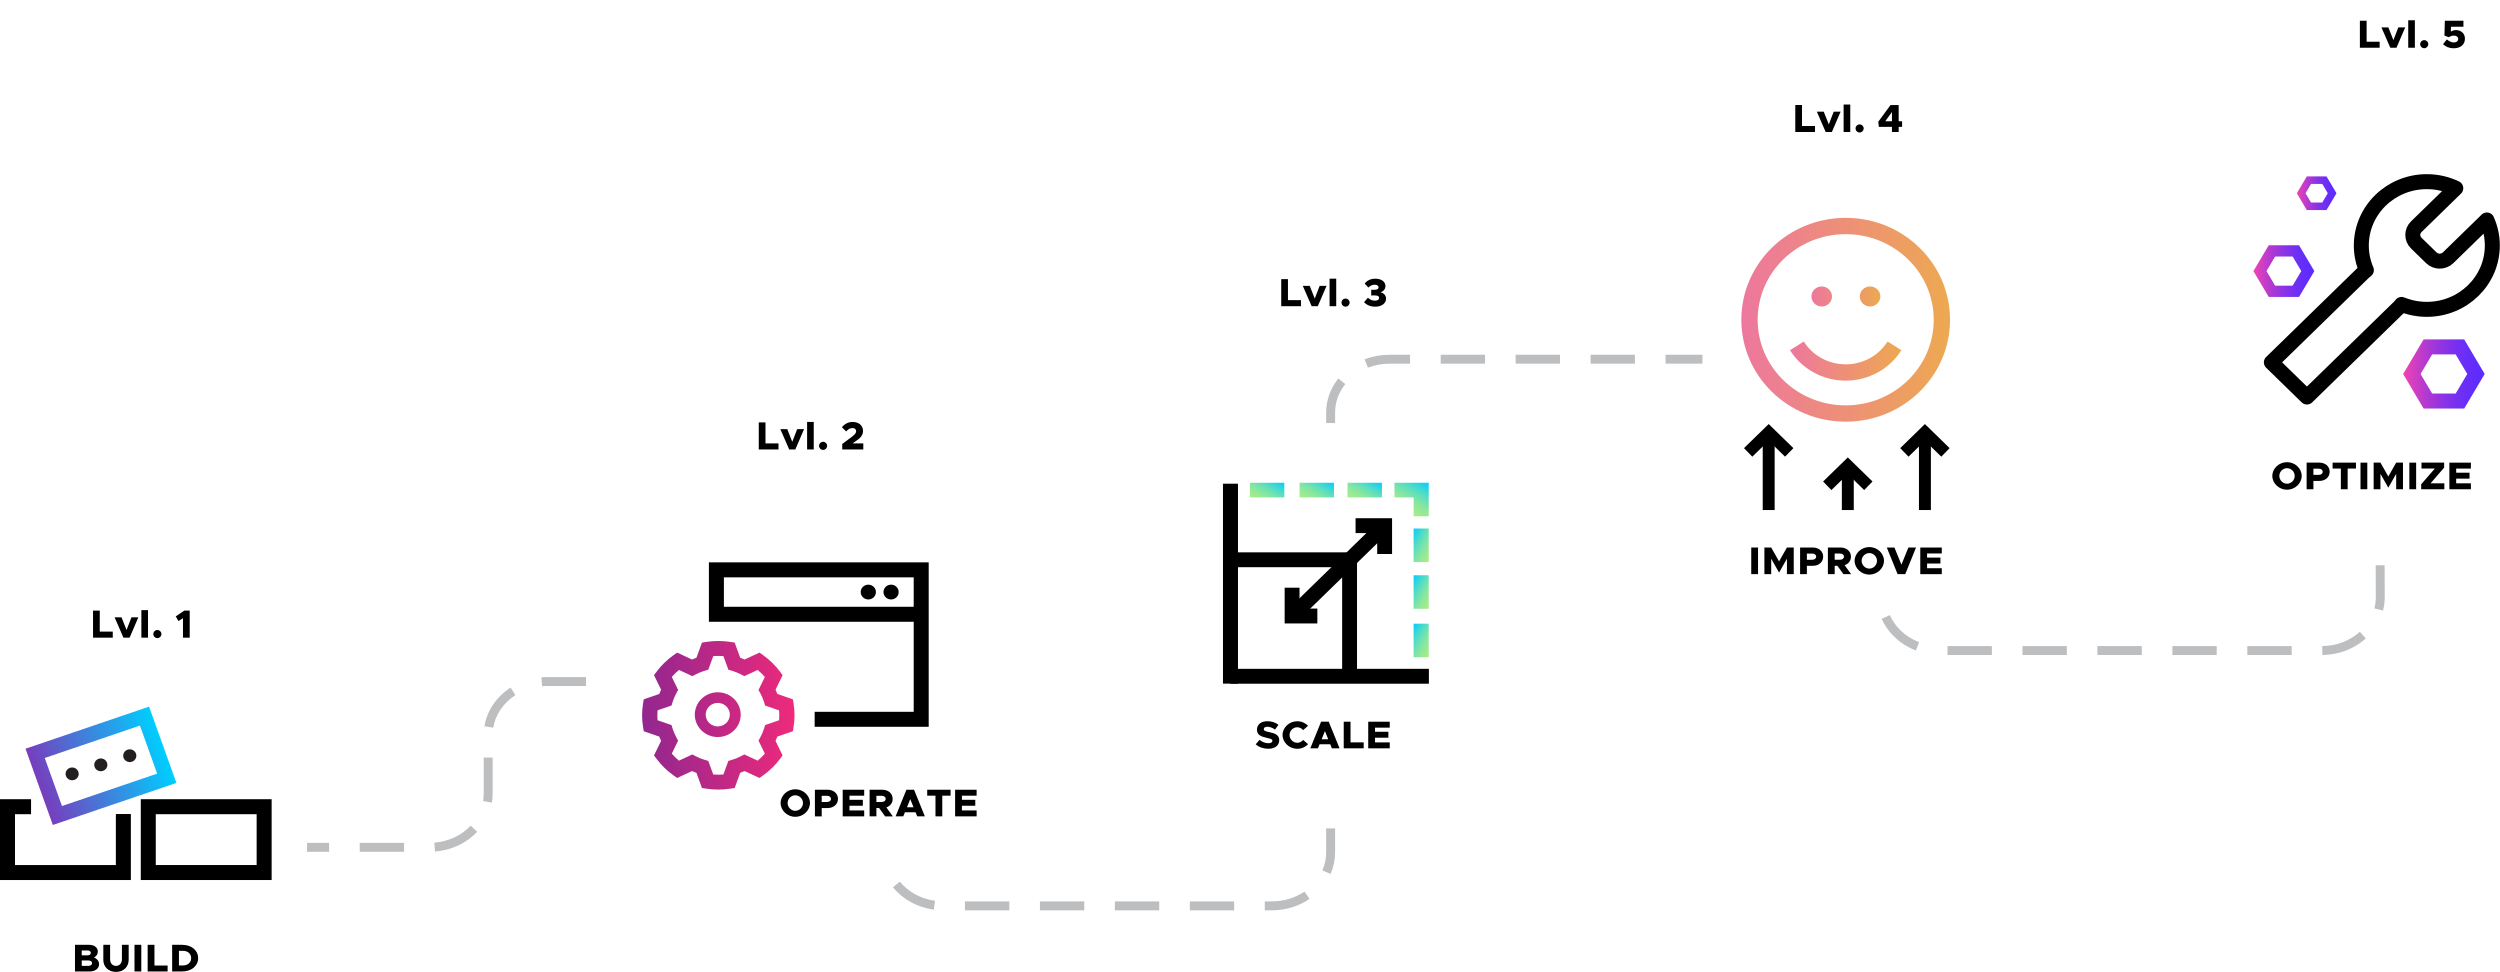 <svg width="890" height="346" viewBox="0 0 890 346" fill="none" xmlns="http://www.w3.org/2000/svg">
<g clip-path="url(#clip0_993_690)">
<path d="M46.111 271.306C45.156 271.274 44.281 270.664 43.973 269.73C43.782 269.152 43.83 268.536 44.116 267.995C44.403 267.454 44.885 267.051 45.48 266.865C46.074 266.679 46.705 266.727 47.262 267.003C47.819 267.279 48.228 267.751 48.424 268.329C48.615 268.908 48.568 269.523 48.281 270.064C47.995 270.605 47.512 271.009 46.917 271.194C46.652 271.279 46.382 271.311 46.116 271.306H46.111ZM35.797 274.558C35.463 274.548 35.128 274.463 34.821 274.309C34.264 274.033 33.855 273.561 33.664 272.982C33.473 272.404 33.521 271.789 33.807 271.247C34.094 270.706 34.577 270.303 35.171 270.117C35.765 269.932 36.396 269.979 36.953 270.255C37.511 270.531 37.919 271.003 38.11 271.582C38.301 272.16 38.253 272.776 37.967 273.317C37.68 273.858 37.198 274.261 36.603 274.447C36.338 274.532 36.068 274.569 35.797 274.558ZM25.594 277.773C25.26 277.763 24.926 277.678 24.618 277.524C24.061 277.248 23.652 276.776 23.461 276.198C23.27 275.619 23.318 275.004 23.605 274.463C23.891 273.922 24.374 273.518 24.968 273.333C25.562 273.147 26.194 273.195 26.751 273.471C27.308 273.746 27.716 274.219 27.907 274.797C28.098 275.375 28.051 275.991 27.764 276.532C27.478 277.073 26.995 277.476 26.401 277.662C26.135 277.747 25.865 277.784 25.594 277.773Z" fill="#231F20"/>
<path d="M94.032 287.186H52.786V310.621H94.032V287.186Z" stroke="black" stroke-width="5.337" stroke-miterlimit="10"/>
<path d="M43.915 289.791V310.626H2.669V287.186H11.057" stroke="black" stroke-width="5.337" stroke-miterlimit="10"/>
<path d="M12.506 268.191L51.444 254.933L59.37 277.062L20.433 290.316L12.506 268.191Z" stroke="url(#paint0_linear_993_690)" stroke-width="5.337" stroke-miterlimit="10"/>
<path d="M117.164 300.059H109.307V303.242H117.164V300.059Z" fill="#BCBEC0"/>
<path d="M452.799 324.072H450.258V320.888H452.799C457.022 320.888 461.033 319.678 464.397 317.392L466.191 320.023C462.296 322.671 457.664 324.072 452.804 324.072H452.799ZM439.365 324.072H423.576V320.888H439.365V324.072ZM412.683 324.072H396.894V320.888H412.683V324.072ZM386.001 324.072H370.212V320.888H386.001V324.072ZM359.319 324.072H343.524V320.888H359.319V324.072ZM332.43 323.838C326.615 323.032 321.442 320.204 317.877 315.88L320.333 313.853C323.389 317.562 327.841 319.986 332.865 320.687L332.425 323.838H332.43ZM473.682 311.131L470.764 309.852C471.655 307.815 472.112 305.656 472.112 303.443V294.912H475.295V303.443C475.295 306.101 474.754 308.685 473.682 311.131ZM143.852 303.236H128.062V300.053H143.852V303.236ZM154.867 303.157L154.612 299.984C159.658 299.581 164.263 297.432 167.568 293.936L169.882 296.121C166.03 300.191 160.697 302.69 154.867 303.157ZM175.129 285.712L171.988 285.197C172.126 284.348 172.2 283.473 172.2 282.608V269.678H175.383V282.608C175.383 283.648 175.299 284.693 175.129 285.712ZM175.596 259.062L172.455 258.542C173.367 253.018 176.763 247.999 181.766 244.774L183.49 247.448C179.241 250.191 176.36 254.424 175.596 259.062ZM192.977 244.28L192.728 241.107C193.375 241.054 194.038 241.028 194.691 241.028H208.639V244.211H194.691C194.118 244.211 193.545 244.232 192.977 244.28ZM815.837 233.186H800.048V230.003H815.837V233.186ZM789.155 233.186H773.365V230.003H789.155V233.186ZM762.473 233.186H746.678V230.003H762.473V233.186ZM735.791 233.186H720.001V230.003H735.791V233.186ZM709.109 233.186H693.319V230.003H709.109V233.186ZM826.745 233.186L826.714 230.003C831.765 229.95 836.524 228.14 840.105 224.915L842.233 227.281C838.073 231.027 832.571 233.122 826.745 233.186ZM682.04 231.589C676.538 229.472 672.102 225.355 669.874 220.283L672.787 218.999C674.681 223.296 678.469 226.803 683.186 228.613L682.045 231.584L682.04 231.589ZM848.355 217.37L845.273 216.569C845.612 215.264 845.787 213.911 845.787 212.558L845.74 201.235L848.923 201.22L848.971 212.547C848.971 214.181 848.764 215.799 848.355 217.37ZM475.295 150.604H472.112V146.916C472.112 142.502 473.608 138.295 476.441 134.745L478.929 136.73C476.552 139.711 475.295 143.234 475.295 146.916V150.604ZM486.967 130.888L485.811 127.922C488.596 126.835 491.551 126.288 494.602 126.288H501.988V129.471H494.602C491.949 129.471 489.381 129.949 486.967 130.888ZM606.068 129.471H592.932V126.288H606.068V129.471ZM582.039 129.471H566.249V126.288H582.039V129.471ZM555.357 129.471H539.567V126.288H555.357V129.471ZM528.675 129.471H512.885V126.288H528.675V129.471Z" fill="#BCBEC0"/>
<path d="M26.691 336.358H31.774C33.573 336.358 34.83 337.366 34.83 338.746C34.83 339.685 34.321 340.444 33.472 340.858C34.602 341.34 35.271 342.237 35.271 343.272C35.271 344.789 33.897 345.84 31.976 345.84H26.697V336.364L26.691 336.358ZM31.191 340.109C31.854 340.109 32.337 339.738 32.337 339.229C32.337 338.719 31.854 338.359 31.191 338.359H29.095V340.109H31.191ZM31.546 343.834C32.268 343.834 32.777 343.436 32.777 342.884C32.777 342.333 32.268 341.935 31.546 341.935H29.1V343.839H31.546V343.834Z" fill="black"/>
<path d="M36.783 341.68V336.354H39.202V341.569C39.202 342.906 40.077 343.861 41.298 343.861C42.518 343.861 43.404 342.911 43.404 341.569V336.354H45.807V341.68C45.807 344.216 43.956 345.999 41.292 345.999C38.629 345.999 36.777 344.222 36.777 341.68H36.783Z" fill="black"/>
<path d="M47.882 336.358H50.301V345.834H47.882V336.358Z" fill="black"/>
<path d="M59.671 343.723V345.834H52.566V336.358H54.986V343.723H59.671Z" fill="black"/>
<path d="M61.284 336.358H64.834C68.171 336.358 70.537 338.316 70.537 341.091C70.537 343.866 68.176 345.834 64.834 345.834H61.284V336.358ZM65.205 343.696C66.876 343.696 68.049 342.608 68.049 341.091C68.049 339.574 66.876 338.497 65.205 338.497H63.703V343.696H65.205Z" fill="black"/>
<path d="M629.651 181.573V156.159" stroke="black" stroke-width="4.245" stroke-miterlimit="10"/>
<path d="M622.335 161.056L629.651 153.925L636.963 161.056" stroke="black" stroke-width="4.245" stroke-miterlimit="10"/>
<path d="M685.271 181.573V156.159" stroke="black" stroke-width="4.245" stroke-miterlimit="10"/>
<path d="M677.955 161.056L685.272 153.925L692.583 161.056" stroke="black" stroke-width="4.245" stroke-miterlimit="10"/>
<path d="M657.818 181.576V168.041" stroke="black" stroke-width="4.245" stroke-miterlimit="10"/>
<path d="M650.503 172.937L657.819 165.807L665.131 172.937" stroke="black" stroke-width="4.245" stroke-miterlimit="10"/>
<path d="M657.066 147.213C675.977 147.213 691.308 132.27 691.308 113.836C691.308 95.402 675.977 80.458 657.066 80.458C638.154 80.458 622.823 95.402 622.823 113.836C622.823 132.27 638.154 147.213 657.066 147.213Z" stroke="url(#paint1_linear_993_690)" stroke-width="5.81" stroke-miterlimit="10"/>
<path d="M639.689 123.121C643.271 128.814 649.717 132.608 657.065 132.608C664.414 132.608 670.86 128.809 674.441 123.121" stroke="url(#paint2_linear_993_690)" stroke-width="5.81" stroke-miterlimit="10"/>
<path d="M652.19 105.543C652.19 107.511 650.551 109.108 648.529 109.108C646.508 109.108 644.868 107.511 644.868 105.543C644.868 103.575 646.508 101.978 648.529 101.978C650.551 101.978 652.19 103.575 652.19 105.543ZM665.751 101.978C663.73 101.978 662.09 103.575 662.09 105.543C662.09 107.511 663.73 109.108 665.751 109.108C667.773 109.108 669.412 107.511 669.412 105.543C669.412 103.575 667.773 101.978 665.751 101.978Z" fill="url(#paint3_linear_993_690)"/>
<path d="M623.443 194.917H625.863V204.393H623.443V194.917Z" fill="black"/>
<path d="M628.128 194.917H630.547L633.349 199.857L636.15 194.917H638.569V204.393H636.15V198.902L633.349 203.841L630.547 198.902V204.393H628.128V194.917Z" fill="black"/>
<path d="M640.835 194.917H645.35C647.499 194.917 649.043 196.254 649.043 198.175C649.043 200.095 647.499 201.432 645.35 201.432H643.254V204.398H640.835V194.922V194.917ZM645.138 199.278C645.971 199.278 646.554 198.838 646.554 198.175C646.554 197.511 645.976 197.071 645.138 197.071H643.254V199.278H645.138Z" fill="black"/>
<path d="M656.247 204.393L654.109 201.427H653.149V204.393H650.729V194.917H655.245C657.393 194.917 658.937 196.254 658.937 198.175C658.937 199.623 658.062 200.743 656.688 201.209L658.996 204.398H656.253L656.247 204.393ZM653.149 199.273H655.032C655.865 199.273 656.449 198.833 656.449 198.169C656.449 197.506 655.871 197.066 655.032 197.066H653.149V199.273Z" fill="black"/>
<path d="M660.243 199.649C660.243 196.986 662.636 194.752 665.48 194.752C668.324 194.752 670.701 196.986 670.701 199.649C670.701 202.312 668.308 204.562 665.48 204.562C662.652 204.562 660.243 202.312 660.243 199.649ZM668.212 199.649C668.212 198.158 666.965 196.89 665.48 196.89C663.994 196.89 662.737 198.158 662.737 199.649C662.737 201.14 663.994 202.424 665.48 202.424C666.965 202.424 668.212 201.156 668.212 199.649Z" fill="black"/>
<path d="M682.107 194.917L678.272 204.393H675.539L671.703 194.917H674.42L676.908 201.029L679.386 194.917H682.102H682.107Z" fill="black"/>
<path d="M686.039 197.028V198.503H690.792V200.615H686.039V202.286H691.275V204.398H683.619V194.922H691.275V197.034H686.039V197.028Z" fill="black"/>
<path d="M290.016 256.069H327.946V228.347V214.027V202.869H255.036V218.68H325.336" stroke="black" stroke-width="5.337" stroke-miterlimit="10"/>
<path d="M309.116 213.411C310.61 213.411 311.822 212.231 311.822 210.775C311.822 209.318 310.61 208.138 309.116 208.138C307.622 208.138 306.41 209.318 306.41 210.775C306.41 212.231 307.622 213.411 309.116 213.411Z" fill="black"/>
<path d="M317.223 213.411C318.718 213.411 319.929 212.231 319.929 210.775C319.929 209.318 318.718 208.138 317.223 208.138C315.729 208.138 314.518 209.318 314.518 210.775C314.518 212.231 315.729 213.411 317.223 213.411Z" fill="black"/>
<path d="M282.525 250.524L282.276 248.969L276.742 247.049C276.546 246.534 276.328 246.025 276.095 245.521L278.615 240.353L277.665 239.08C275.994 236.846 273.983 234.883 271.686 233.254L270.38 232.325L265.075 234.782C264.56 234.554 264.04 234.342 263.51 234.151L261.541 228.755L259.944 228.511C257.159 228.086 254.283 228.086 251.498 228.511L249.901 228.755L247.932 234.151C247.402 234.342 246.882 234.554 246.367 234.782L241.061 232.325L239.756 233.254C237.464 234.883 235.448 236.846 233.777 239.08L232.827 240.353L235.347 245.521C235.114 246.019 234.896 246.529 234.7 247.049L229.166 248.969L228.917 250.524C228.699 251.882 228.588 253.267 228.588 254.641C228.588 256.015 228.699 257.4 228.917 258.758L229.166 260.313L234.7 262.233C234.896 262.748 235.114 263.257 235.347 263.761L232.827 268.929L233.777 270.202C235.448 272.436 237.459 274.399 239.756 276.028L241.061 276.956L246.367 274.5C246.882 274.728 247.402 274.94 247.932 275.131L249.901 280.527L251.498 280.771C252.888 280.983 254.31 281.09 255.721 281.09C257.132 281.09 258.554 280.983 259.944 280.771L261.541 280.527L263.51 275.131C264.04 274.94 264.56 274.728 265.075 274.5L270.375 276.956L271.68 276.028C273.972 274.399 275.983 272.436 277.66 270.202L278.609 268.929L276.089 263.761C276.323 263.263 276.54 262.753 276.737 262.233L282.27 260.313L282.52 258.758C282.737 257.4 282.849 256.015 282.849 254.641C282.849 253.267 282.737 251.882 282.52 250.524H282.525ZM277.347 256.408L272.381 258.127L271.983 259.411C271.654 260.472 271.219 261.506 270.677 262.477L270.025 263.661L272.29 268.298C271.51 269.2 270.651 270.033 269.728 270.791L264.969 268.584L263.759 269.221C262.761 269.746 261.7 270.176 260.613 270.494L259.297 270.882L257.53 275.72C256.326 275.816 255.116 275.816 253.912 275.72L252.145 270.882L250.829 270.494C249.741 270.176 248.68 269.746 247.683 269.221L246.473 268.584L241.714 270.791C240.791 270.027 239.937 269.194 239.151 268.298L241.417 263.661L240.764 262.477C240.223 261.501 239.788 260.472 239.459 259.411L239.061 258.127L234.095 256.408C234.047 255.819 234.021 255.23 234.021 254.641C234.021 254.052 234.047 253.463 234.095 252.879L239.061 251.16L239.459 249.877C239.788 248.815 240.223 247.781 240.764 246.81L241.417 245.632L239.157 240.995C239.937 240.093 240.796 239.26 241.719 238.501L246.478 240.708L247.688 240.072C248.691 239.546 249.747 239.117 250.834 238.798L252.15 238.411L253.917 233.572C255.121 233.477 256.331 233.477 257.535 233.572L259.302 238.411L260.618 238.798C261.706 239.117 262.767 239.546 263.764 240.072L264.974 240.708L269.733 238.501C270.656 239.265 271.51 240.098 272.296 240.995L270.03 245.637L270.683 246.82C271.224 247.797 271.659 248.826 271.988 249.887L272.386 251.171L277.352 252.89C277.4 253.479 277.426 254.068 277.426 254.652C277.426 255.235 277.4 255.829 277.352 256.418L277.347 256.408ZM255.525 246.449C251.015 246.449 247.349 250.025 247.349 254.418C247.349 258.811 251.015 262.387 255.525 262.387C260.034 262.387 263.701 258.811 263.701 254.418C263.701 250.025 260.034 246.449 255.525 246.449ZM255.525 258.604C253.153 258.604 251.227 256.726 251.227 254.418C251.227 252.11 253.153 250.232 255.525 250.232C257.896 250.232 259.822 252.11 259.822 254.418C259.822 256.726 257.896 258.604 255.525 258.604Z" fill="url(#paint4_linear_993_690)"/>
<path d="M277.894 285.878C277.894 283.214 280.286 280.98 283.13 280.98C285.974 280.98 288.351 283.214 288.351 285.878C288.351 288.541 285.958 290.791 283.13 290.791C280.302 290.791 277.894 288.541 277.894 285.878ZM285.863 285.878C285.863 284.387 284.616 283.119 283.13 283.119C281.645 283.119 280.387 284.387 280.387 285.878C280.387 287.368 281.645 288.652 283.13 288.652C284.616 288.652 285.863 287.384 285.863 285.878Z" fill="black"/>
<path d="M290.106 281.146H294.622C296.77 281.146 298.314 282.483 298.314 284.403C298.314 286.324 296.77 287.661 294.622 287.661H292.526V290.627H290.106V281.151V281.146ZM294.409 285.507C295.242 285.507 295.826 285.066 295.826 284.403C295.826 283.74 295.248 283.3 294.409 283.3H292.526V285.507H294.409Z" fill="black"/>
<path d="M302.416 283.257V284.732H307.17V286.843H302.416V288.515H307.653V290.626H299.997V281.15H307.653V283.262H302.416V283.257Z" fill="black"/>
<path d="M315.097 290.621L312.959 287.656H311.998V290.621H309.579V281.146H314.094C316.243 281.146 317.787 282.483 317.787 284.403C317.787 285.852 316.911 286.971 315.537 287.438L317.845 290.627H315.102L315.097 290.621ZM311.998 285.501H313.882C314.715 285.501 315.299 285.061 315.299 284.398C315.299 283.735 314.72 283.294 313.882 283.294H311.998V285.501Z" fill="black"/>
<path d="M325.942 289.173H322.149L321.554 290.621H318.838L322.684 281.146H325.401L329.248 290.621H326.531L325.937 289.173H325.942ZM325.221 287.396L324.048 284.483L322.875 287.396H325.226H325.221Z" fill="black"/>
<path d="M333.031 283.257H330.086V281.146H338.405V283.257H335.45V290.621H333.031V283.257Z" fill="black"/>
<path d="M342.442 283.257V284.732H347.196V286.843H342.442V288.515H347.678V290.626H340.022V281.15H347.678V283.262H342.442V283.257Z" fill="black"/>
<path d="M508.615 222.027H503.251V233.965H508.615V222.027Z" fill="url(#paint5_linear_993_690)"/>
<path d="M508.615 188.151H503.251V200.089H508.615V188.151Z" fill="url(#paint6_linear_993_690)"/>
<path d="M508.615 204.79H503.251V216.728H508.615V204.79Z" fill="url(#paint7_linear_993_690)"/>
<path d="M438.05 172.197V243.372" stroke="black" stroke-width="5.337" stroke-miterlimit="10"/>
<path d="M438.002 240.751H508.684" stroke="black" stroke-width="5.295" stroke-miterlimit="10"/>
<path d="M457.214 171.857H444.963V177.089H457.214V171.857Z" fill="url(#paint8_linear_993_690)"/>
<path d="M491.97 171.857H479.72V177.089H491.97V171.857Z" fill="url(#paint9_linear_993_690)"/>
<path d="M508.62 171.857H503.25H496.433V177.083H503.25V183.795H508.62V171.857Z" fill="url(#paint10_linear_993_690)"/>
<path d="M474.897 171.857H462.646V177.089H474.897V171.857Z" fill="url(#paint11_linear_993_690)"/>
<path d="M439.508 199.276H480.451V239.297" stroke="black" stroke-width="5.295" stroke-miterlimit="10" stroke-linecap="round"/>
<path d="M460.534 218.717L491.307 188.719" stroke="black" stroke-width="5.295" stroke-miterlimit="10"/>
<path d="M482.584 187.137H492.93V197.223" stroke="black" stroke-width="5.295" stroke-miterlimit="10"/>
<path d="M468.975 219.299H459.982V209.219" stroke="black" stroke-width="5.295" stroke-miterlimit="10"/>
<path d="M447.021 264.978L448.396 263.391C449.345 264.15 450.406 264.59 451.595 264.59C452.502 264.59 452.969 264.23 452.969 263.72C452.969 263.153 452.518 263.03 451.102 262.702C449.022 262.245 447.478 261.693 447.478 259.789C447.478 257.884 448.979 256.754 451.186 256.754C452.826 256.754 454.099 257.221 455.134 258.048L453.903 259.73C453.012 259.067 452.035 258.722 451.128 258.722C450.348 258.722 449.913 259.083 449.913 259.55C449.913 260.128 450.38 260.325 451.823 260.627C454.004 261.083 455.404 261.688 455.404 263.471C455.404 265.376 453.919 266.559 451.515 266.559C449.791 266.559 448.221 266.007 447.027 264.972L447.021 264.978Z" fill="black"/>
<path d="M456.587 261.656C456.587 258.992 458.98 256.759 461.824 256.759C463.336 256.759 464.71 257.395 465.67 258.388L463.903 259.921C463.41 259.3 462.646 258.902 461.824 258.902C460.338 258.902 459.081 260.17 459.081 261.661C459.081 263.152 460.338 264.436 461.824 264.436C462.657 264.436 463.41 264.038 463.919 263.417L465.675 264.935C464.715 265.943 463.341 266.574 461.829 266.574C458.985 266.574 456.592 264.325 456.592 261.661L456.587 261.656Z" fill="black"/>
<path d="M473.572 264.951H469.778L469.184 266.4H466.468L470.314 256.924H473.031L476.877 266.4H474.161L473.567 264.951H473.572ZM472.85 263.174L471.678 260.261L470.505 263.174H472.856H472.85Z" fill="black"/>
<path d="M485.471 264.288V266.4H478.367V256.924H480.787V264.288H485.471Z" fill="black"/>
<path d="M489.509 259.036V260.511H494.263V262.623H489.509V264.294H494.746V266.406H487.09V256.93H494.746V259.041H489.509V259.036Z" fill="black"/>
<path d="M808.944 169.428C808.944 166.765 811.337 164.531 814.181 164.531C817.025 164.531 819.402 166.765 819.402 169.428C819.402 172.092 817.009 174.341 814.181 174.341C811.353 174.341 808.944 172.092 808.944 169.428ZM816.913 169.428C816.913 167.937 815.667 166.669 814.181 166.669C812.695 166.669 811.438 167.937 811.438 169.428C811.438 170.919 812.695 172.203 814.181 172.203C815.667 172.203 816.913 170.935 816.913 169.428Z" fill="black"/>
<path d="M821.157 164.696H825.672C827.821 164.696 829.365 166.033 829.365 167.954C829.365 169.875 827.821 171.212 825.672 171.212H823.577V174.177H821.157V164.702V164.696ZM825.46 169.058C826.293 169.058 826.877 168.617 826.877 167.954C826.877 167.291 826.298 166.85 825.46 166.85H823.577V169.058H825.46Z" fill="black"/>
<path d="M833.345 166.808H830.4V164.696H838.72V166.808H835.764V174.172H833.345V166.808Z" fill="black"/>
<path d="M840.338 164.696H842.757V174.172H840.338V164.696Z" fill="black"/>
<path d="M845.018 164.696H847.437L850.238 169.636L853.04 164.696H855.459V174.172H853.04V168.681L850.238 173.62L847.437 168.681V174.172H845.018V164.696Z" fill="black"/>
<path d="M857.729 164.696H860.148V174.172H857.729V164.696Z" fill="black"/>
<path d="M861.931 172.411L866.801 166.808H862.047V164.696H870.112V166.463L865.273 172.066H870.186V174.177H861.952L861.936 172.411H861.931Z" fill="black"/>
<path d="M874.4 166.808V168.282H879.154V170.394H874.4V172.065H879.637V174.177H871.98V164.701H879.637V166.813H874.4V166.808Z" fill="black"/>
<path d="M871.525 91.765C869.875 93.372 867.196 93.372 865.546 91.765L860.192 86.549C858.542 84.942 858.542 82.331 860.192 80.719L874.257 67.009C871.148 65.513 867.652 64.669 863.949 64.669C851.072 64.669 840.63 74.845 840.63 87.398C840.63 90.507 841.272 93.468 842.429 96.163C842.105 96.402 841.787 96.662 841.49 96.948L808.605 129L821.265 141.341L854.149 109.289C854.446 108.998 854.706 108.69 854.955 108.371C857.725 109.502 860.76 110.128 863.949 110.128C876.825 110.128 887.267 99.951 887.267 87.398C887.267 84.167 886.572 81.095 885.325 78.315L871.525 91.765Z" stroke="black" stroke-width="5.337" stroke-linecap="round" stroke-linejoin="round"/>
<path d="M817.322 89.318H808.801L804.541 96.507L808.801 103.697H817.322L821.577 96.507L817.322 89.318Z" stroke="url(#paint12_linear_993_690)" stroke-width="4.006" stroke-miterlimit="10"/>
<path d="M875.737 123.503H864.325L858.616 133.138L864.325 142.773H875.737L881.446 133.138L875.737 123.503Z" stroke="url(#paint13_linear_993_690)" stroke-width="5.337" stroke-miterlimit="10"/>
<path d="M827.483 64.144H821.976L819.217 68.791L821.976 73.444H827.483L830.237 68.791L827.483 64.144Z" stroke="url(#paint14_linear_993_690)" stroke-width="2.669" stroke-miterlimit="10"/>
</g>
<path d="M35.514 224.858V217.382H33.12V227H40.148V224.858H35.514ZM43.945 227H46.143L49.251 219.762H46.801L45.051 224.284L43.259 219.762H40.795L43.945 227ZM50.328 227H52.694V217.214H50.328V227ZM56.052 227.168C56.822 227.168 57.466 226.51 57.466 225.698C57.466 224.942 56.822 224.284 56.052 224.284C55.212 224.284 54.582 224.942 54.582 225.698C54.582 226.51 55.212 227.168 56.052 227.168ZM65.14 227H67.534V217.382H65.616L62.564 219.426L63.516 221.092L65.14 220.084V227Z" fill="black"/>
<path d="M272.514 157.858V150.382H270.12V160H277.148V157.858H272.514ZM280.945 160H283.143L286.251 152.762H283.801L282.051 157.284L280.259 152.762H277.795L280.945 160ZM287.328 160H289.694V150.214H287.328V160ZM293.052 160.168C293.822 160.168 294.466 159.51 294.466 158.698C294.466 157.942 293.822 157.284 293.052 157.284C292.212 157.284 291.582 157.942 291.582 158.698C291.582 159.51 292.212 160.168 293.052 160.168ZM299.844 160H307.334V157.858H303.512L305.024 156.78C306.704 155.632 307.236 154.638 307.236 153.364C307.236 151.53 305.724 150.214 303.568 150.214C301.986 150.214 300.74 150.872 299.718 152.104L301.216 153.588C301.944 152.818 302.616 152.384 303.512 152.384C304.212 152.384 304.786 152.804 304.786 153.462C304.786 154.05 304.478 154.582 303.4 155.394L299.844 158.054V160Z" fill="black"/>
<path d="M458.514 106.858V99.382H456.12V109H463.148V106.858H458.514ZM466.945 109H469.143L472.251 101.762H469.801L468.051 106.284L466.259 101.762H463.795L466.945 109ZM473.328 109H475.694V99.214H473.328V109ZM479.052 109.168C479.822 109.168 480.466 108.51 480.466 107.698C480.466 106.942 479.822 106.284 479.052 106.284C478.212 106.284 477.582 106.942 477.582 107.698C477.582 108.51 478.212 109.168 479.052 109.168ZM489.596 109.182C491.92 109.182 493.432 107.978 493.432 106.284C493.432 105.052 492.508 104.296 491.43 104.044C492.508 103.736 493.222 102.924 493.222 101.846C493.222 100.334 491.85 99.214 489.582 99.214C487.804 99.214 486.628 99.956 485.802 100.922L487.146 102.378C487.776 101.762 488.476 101.356 489.33 101.356C490.198 101.356 490.772 101.706 490.772 102.294C490.772 102.854 490.254 103.176 489.288 103.162H488.154V105.178L489.288 105.164C490.52 105.164 490.968 105.472 490.968 106.074C490.968 106.634 490.436 107.04 489.47 107.04C488.574 107.04 487.678 106.69 486.978 105.99L485.606 107.572C486.46 108.524 487.818 109.182 489.596 109.182Z" fill="black"/>
<path d="M641.514 44.858V37.382H639.12V47H646.148V44.858H641.514ZM649.945 47H652.143L655.251 39.762H652.801L651.051 44.284L649.259 39.762H646.795L649.945 47ZM656.328 47H658.694V37.214H656.328V47ZM662.052 47.168C662.822 47.168 663.466 46.51 663.466 45.698C663.466 44.942 662.822 44.284 662.052 44.284C661.212 44.284 660.582 44.942 660.582 45.698C660.582 46.51 661.212 47.168 662.052 47.168ZM673.534 47H675.928V45.166H677.146V43.178H675.928V37.396H673.016L668.662 43.346L668.872 45.166H673.534V47ZM671.14 43.178L673.534 39.874V43.178H671.14Z" fill="black"/>
<path d="M842.514 14.858V7.382H840.12V17H847.148V14.858H842.514ZM850.945 17H853.143L856.251 9.762H853.801L852.051 14.284L850.259 9.762H847.795L850.945 17ZM857.328 17H859.694V7.214H857.328V17ZM863.052 17.168C863.822 17.168 864.466 16.51 864.466 15.698C864.466 14.942 863.822 14.284 863.052 14.284C862.212 14.284 861.582 14.942 861.582 15.698C861.582 16.51 862.212 17.168 863.052 17.168ZM873.54 17.182C875.962 17.182 877.516 15.866 877.516 13.78C877.516 11.806 876.018 10.714 874.338 10.714C873.568 10.714 872.966 10.938 872.504 11.274L872.56 9.524H876.984V7.382H870.362L870.222 12.66L871.804 13.276C872.294 12.898 872.896 12.674 873.582 12.674C874.534 12.674 875.122 13.15 875.122 13.864C875.122 14.55 874.562 15.11 873.554 15.11C872.686 15.11 871.818 14.676 871.09 14.032L869.718 15.726C870.656 16.622 871.888 17.182 873.54 17.182Z" fill="black"/>
<defs>
<linearGradient id="paint0_linear_993_690" x1="13.881" y1="280.314" x2="57.967" y2="264.91" gradientUnits="userSpaceOnUse">
<stop stop-color="#773DBD"/>
<stop offset="1" stop-color="#00CEFF"/>
</linearGradient>
<linearGradient id="paint1_linear_993_690" x1="619.921" y1="113.836" x2="694.216" y2="113.836" gradientUnits="userSpaceOnUse">
<stop stop-color="#ED779E"/>
<stop offset="1" stop-color="#EDA950"/>
</linearGradient>
<linearGradient id="paint2_linear_993_690" x1="637.233" y1="128.543" x2="676.903" y2="128.543" gradientUnits="userSpaceOnUse">
<stop stop-color="#ED779E"/>
<stop offset="1" stop-color="#EDA950"/>
</linearGradient>
<linearGradient id="paint3_linear_993_690" x1="644.873" y1="105.543" x2="669.412" y2="105.543" gradientUnits="userSpaceOnUse">
<stop stop-color="#ED779E"/>
<stop offset="1" stop-color="#EDA950"/>
</linearGradient>
<linearGradient id="paint4_linear_993_690" x1="228.583" y1="254.641" x2="282.854" y2="254.641" gradientUnits="userSpaceOnUse">
<stop stop-color="#92278F"/>
<stop offset="0.45" stop-color="#B92886"/>
<stop offset="1" stop-color="#EE2A7B"/>
</linearGradient>
<linearGradient id="paint5_linear_993_690" x1="501.341" y1="225.343" x2="510.536" y2="230.649" gradientUnits="userSpaceOnUse">
<stop stop-color="#00CEFF"/>
<stop offset="0.13" stop-color="#21D3E7"/>
<stop offset="0.33" stop-color="#50DCC6"/>
<stop offset="0.53" stop-color="#75E3AC"/>
<stop offset="0.71" stop-color="#90E899"/>
<stop offset="0.87" stop-color="#A0EA8D"/>
<stop offset="0.99" stop-color="#A6EC8A"/>
</linearGradient>
<linearGradient id="paint6_linear_993_690" x1="501.341" y1="191.467" x2="510.536" y2="196.773" gradientUnits="userSpaceOnUse">
<stop stop-color="#00CEFF"/>
<stop offset="0.13" stop-color="#21D3E7"/>
<stop offset="0.33" stop-color="#50DCC6"/>
<stop offset="0.53" stop-color="#75E3AC"/>
<stop offset="0.71" stop-color="#90E899"/>
<stop offset="0.87" stop-color="#A0EA8D"/>
<stop offset="0.99" stop-color="#A6EC8A"/>
</linearGradient>
<linearGradient id="paint7_linear_993_690" x1="501.341" y1="208.106" x2="510.536" y2="213.412" gradientUnits="userSpaceOnUse">
<stop stop-color="#00CEFF"/>
<stop offset="0.13" stop-color="#21D3E7"/>
<stop offset="0.33" stop-color="#50DCC6"/>
<stop offset="0.53" stop-color="#75E3AC"/>
<stop offset="0.71" stop-color="#90E899"/>
<stop offset="0.87" stop-color="#A0EA8D"/>
<stop offset="0.99" stop-color="#A6EC8A"/>
</linearGradient>
<linearGradient id="paint8_linear_993_690" x1="453.749" y1="169.857" x2="448.422" y2="179.084" gradientUnits="userSpaceOnUse">
<stop stop-color="#00CEFF"/>
<stop offset="0.13" stop-color="#21D3E7"/>
<stop offset="0.33" stop-color="#50DCC6"/>
<stop offset="0.53" stop-color="#75E3AC"/>
<stop offset="0.71" stop-color="#90E899"/>
<stop offset="0.87" stop-color="#A0EA8D"/>
<stop offset="0.99" stop-color="#A6EC8A"/>
</linearGradient>
<linearGradient id="paint9_linear_993_690" x1="488.506" y1="169.857" x2="483.179" y2="179.084" gradientUnits="userSpaceOnUse">
<stop stop-color="#00CEFF"/>
<stop offset="0.13" stop-color="#21D3E7"/>
<stop offset="0.33" stop-color="#50DCC6"/>
<stop offset="0.53" stop-color="#75E3AC"/>
<stop offset="0.71" stop-color="#90E899"/>
<stop offset="0.87" stop-color="#A0EA8D"/>
<stop offset="0.99" stop-color="#A6EC8A"/>
</linearGradient>
<linearGradient id="paint10_linear_993_690" x1="506.635" y1="170.711" x2="500.125" y2="181.986" gradientUnits="userSpaceOnUse">
<stop stop-color="#00CEFF"/>
<stop offset="0.13" stop-color="#21D3E7"/>
<stop offset="0.33" stop-color="#50DCC6"/>
<stop offset="0.53" stop-color="#75E3AC"/>
<stop offset="0.71" stop-color="#90E899"/>
<stop offset="0.87" stop-color="#A0EA8D"/>
<stop offset="0.99" stop-color="#A6EC8A"/>
</linearGradient>
<linearGradient id="paint11_linear_993_690" x1="471.433" y1="169.857" x2="466.106" y2="179.084" gradientUnits="userSpaceOnUse">
<stop stop-color="#00CEFF"/>
<stop offset="0.13" stop-color="#21D3E7"/>
<stop offset="0.33" stop-color="#50DCC6"/>
<stop offset="0.53" stop-color="#75E3AC"/>
<stop offset="0.71" stop-color="#90E899"/>
<stop offset="0.87" stop-color="#A0EA8D"/>
<stop offset="0.99" stop-color="#A6EC8A"/>
</linearGradient>
<linearGradient id="paint12_linear_993_690" x1="802.217" y1="96.507" x2="823.907" y2="96.507" gradientUnits="userSpaceOnUse">
<stop stop-color="#F244B1"/>
<stop offset="0.07" stop-color="#E041B9"/>
<stop offset="0.29" stop-color="#B139D2"/>
<stop offset="0.5" stop-color="#8C33E5"/>
<stop offset="0.69" stop-color="#712FF3"/>
<stop offset="0.87" stop-color="#612CFC"/>
<stop offset="1" stop-color="#5C2CFF"/>
</linearGradient>
<linearGradient id="paint13_linear_993_690" x1="855.512" y1="133.138" x2="884.545" y2="133.138" gradientUnits="userSpaceOnUse">
<stop stop-color="#F244B1"/>
<stop offset="0.07" stop-color="#E041B9"/>
<stop offset="0.29" stop-color="#B139D2"/>
<stop offset="0.5" stop-color="#8C33E5"/>
<stop offset="0.69" stop-color="#712FF3"/>
<stop offset="0.87" stop-color="#612CFC"/>
<stop offset="1" stop-color="#5C2CFF"/>
</linearGradient>
<linearGradient id="paint14_linear_993_690" x1="817.668" y1="68.791" x2="831.786" y2="68.791" gradientUnits="userSpaceOnUse">
<stop stop-color="#F244B1"/>
<stop offset="0.07" stop-color="#E041B9"/>
<stop offset="0.29" stop-color="#B139D2"/>
<stop offset="0.5" stop-color="#8C33E5"/>
<stop offset="0.69" stop-color="#712FF3"/>
<stop offset="0.87" stop-color="#612CFC"/>
<stop offset="1" stop-color="#5C2CFF"/>
</linearGradient>
<clipPath id="clip0_993_690">
<rect width="889.935" height="284" fill="white" transform="translate(0 62)"/>
</clipPath>
</defs>
</svg>
